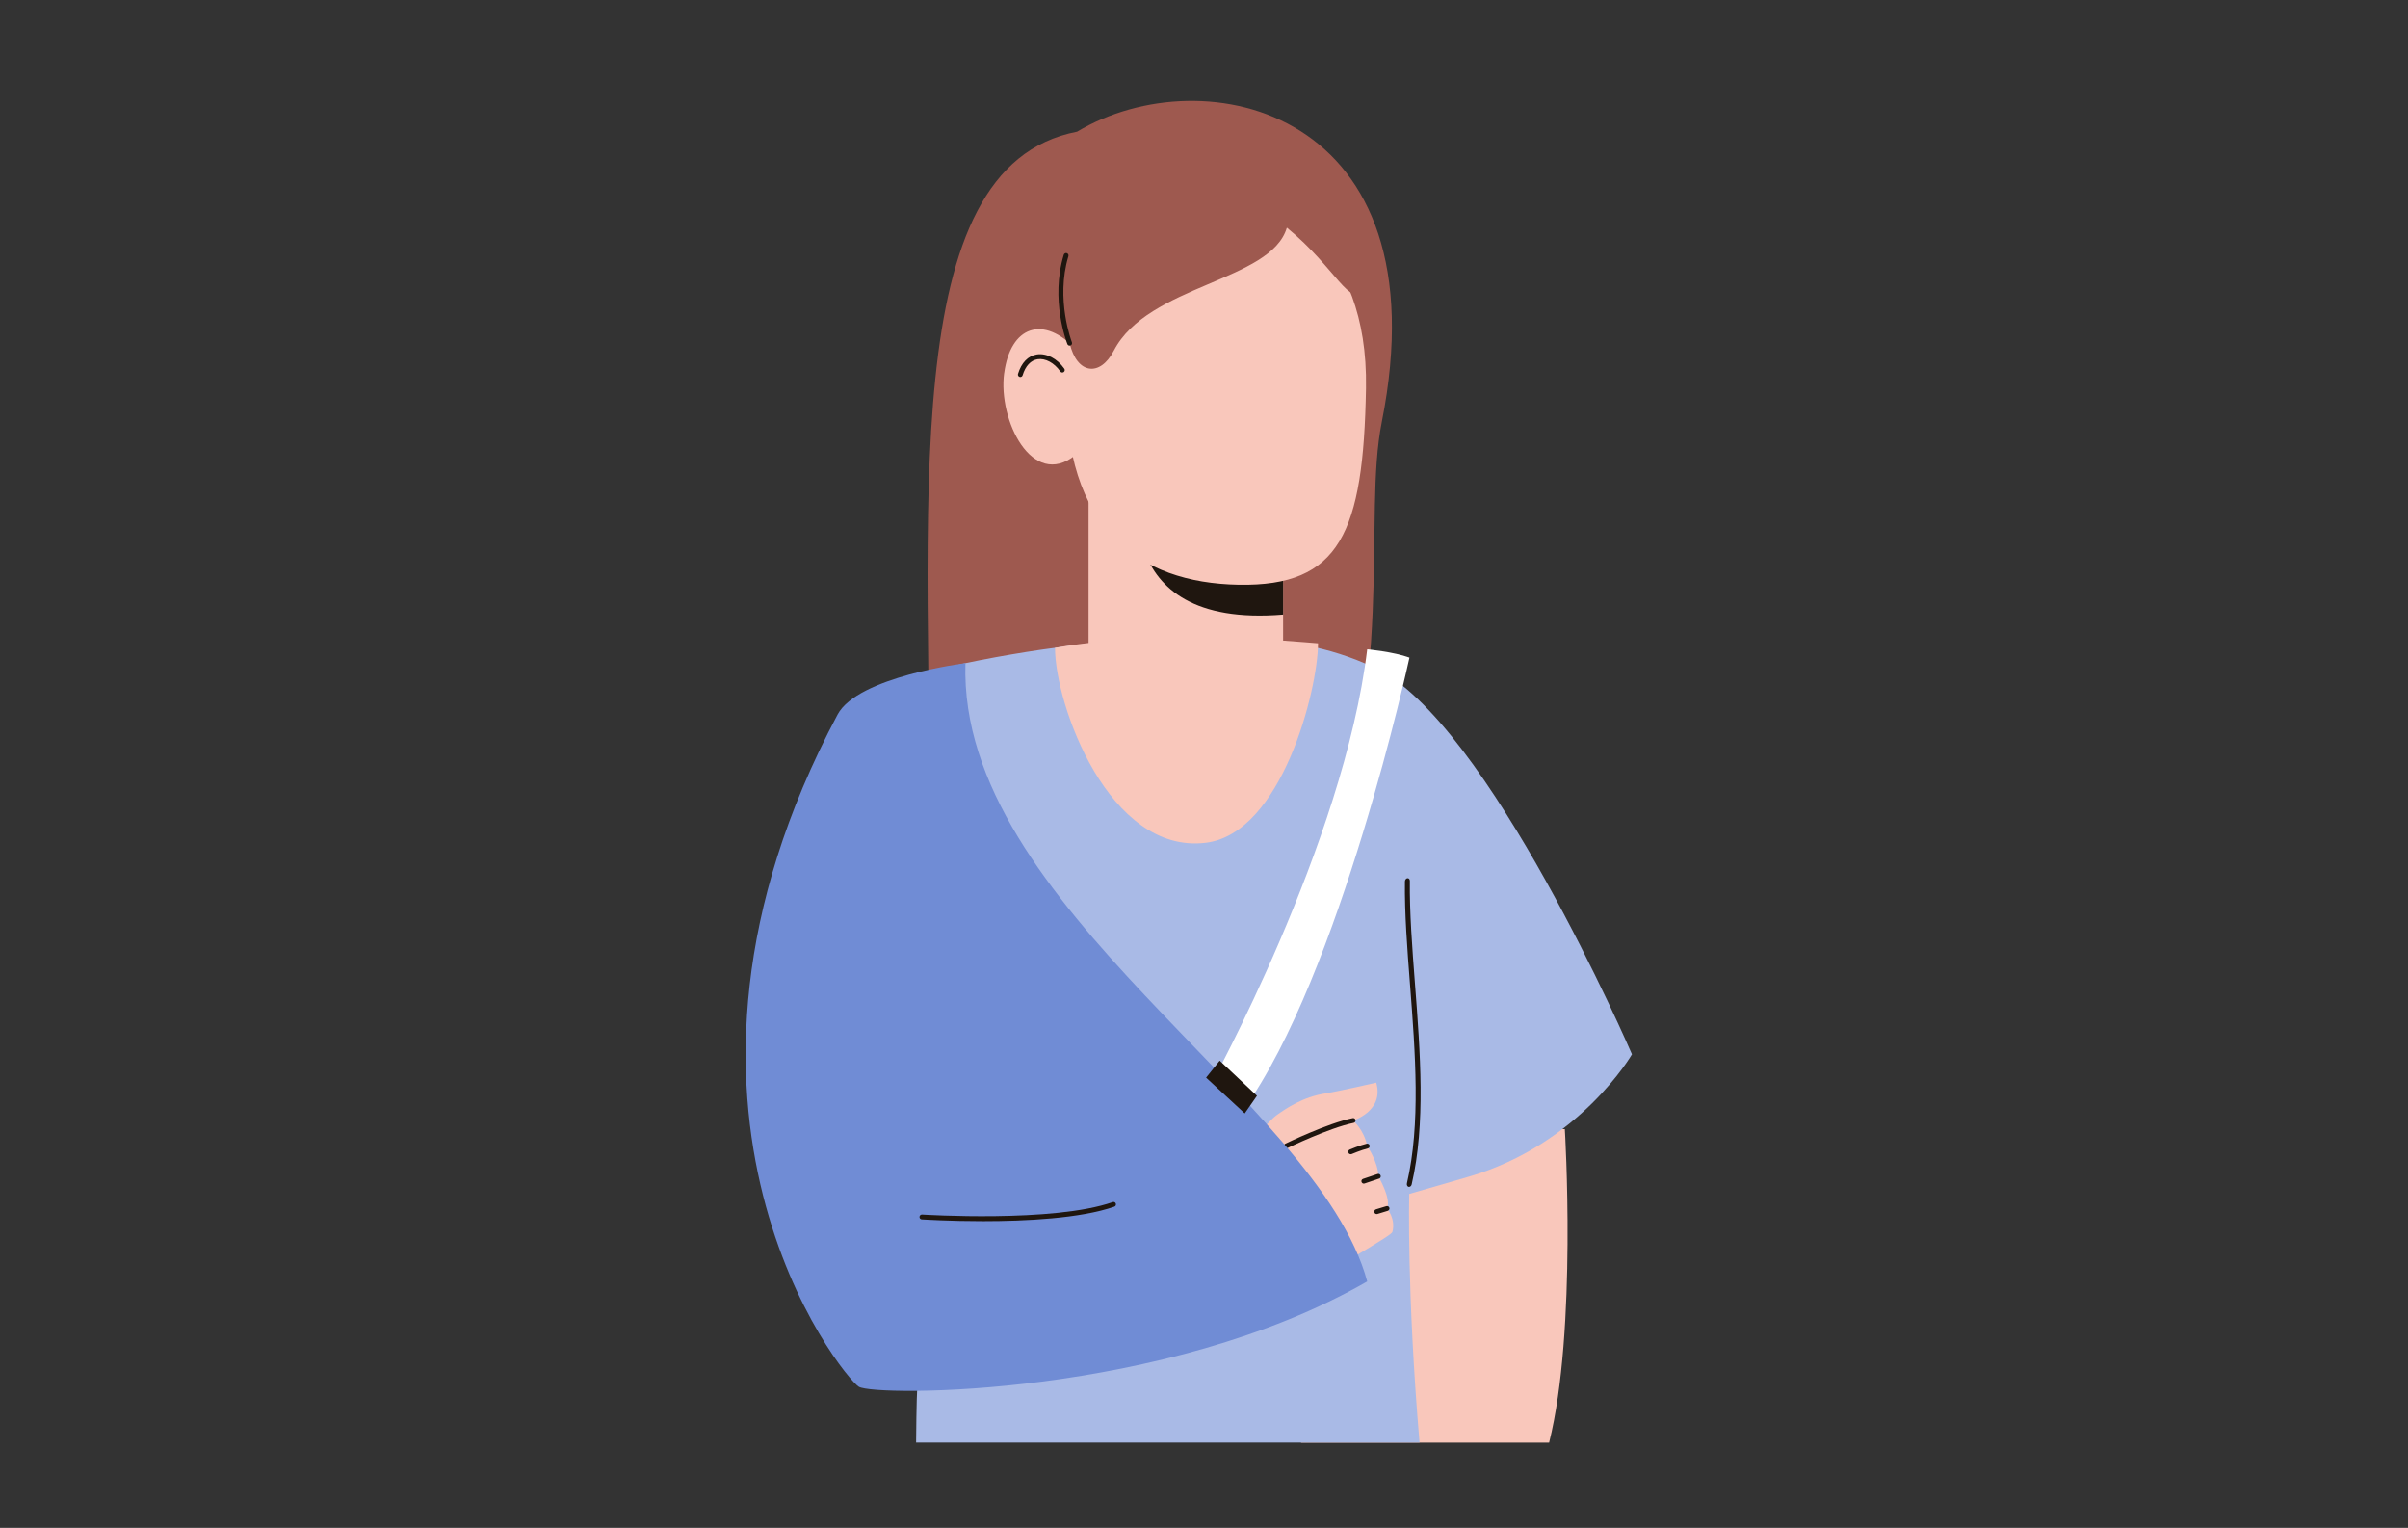 <?xml version="1.0" encoding="UTF-8"?>
<svg id="Capa_1" data-name="Capa 1" xmlns="http://www.w3.org/2000/svg" viewBox="0 0 533.11 338.18">
  <rect x="0" y="0" width="533.11" height="338.18" fill="#333333" stroke="none"/>
  <defs>
    <style>
      .cls-1 {
        fill: #a9bae6;
      }

      .cls-1, .cls-2, .cls-3, .cls-4, .cls-5, .cls-6 {
        stroke-width: 0px;
      }

      .cls-2 {
        fill: #f9c7bb;
      }

      .cls-3 {
        fill: #708cd5;
      }

      .cls-4 {
        fill: #9e594f;
      }

      .cls-5 {
        fill: #1f160f;
      }

      .cls-6 {
        fill: #fff;
      }
    </style>
  </defs>
  <g>
    <path class="cls-4" d="M238.44,29.15c-40.31,7.8-32.47,83.6-32.47,161.69,0,10.39,77.03,36.02,86.25,8.6,17.15-51.01,9.42-84.55,13.7-106.05,13.78-69.23-39.37-81.09-67.47-64.24Z"/>
    <g>
      <polygon class="cls-2" points="284.07 147.55 241 148.43 241 105.86 284.07 105.86 284.07 147.55"/>
      <path class="cls-5" d="M284.07,136.03v-30.17h-31.58s-8.02,33.43,31.58,30.17Z"/>
    </g>
    <path class="cls-2" d="M302.42,85.93c-.56,32.01-5.78,43.89-28.16,43.5-22.35-.39-38.79-12.64-38.23-44.66.56-31.99,21.39-42.39,33.94-42.18,12.57.22,33,11.35,32.45,43.33Z"/>
    <g>
      <path class="cls-2" d="M222.32,82.6c1.38-10.4,8.65-13.08,16.12-5.06l-.41,23.24c-9.48,7.58-17.1-7.78-15.72-18.18Z"/>
      <path class="cls-5" d="M225.89,83.45c-.05,0-.1,0-.15-.02-.28-.09-.45-.38-.36-.67.75-2.47,2.22-4,4.16-4.31,2.15-.33,4.52.9,6.09,3.16.17.24.11.58-.14.75-.24.17-.58.11-.75-.14-1.33-1.92-3.32-2.98-5.04-2.71-1.51.24-2.68,1.5-3.3,3.56-.07.23-.28.38-.51.38Z"/>
    </g>
    <path class="cls-4" d="M272.8,35.46c-35.13-.61-37.3,34.87-35.99,40.49,1.63,6.96,6.76,7.5,9.77,1.68,7.59-14.65,34.85-15.33,38.32-27.24,11.1,9.09,13.74,17.85,17.53,13.96,0,0-1.53-28.4-29.64-28.89Z"/>
    <path class="cls-5" d="M236.81,76.5c-.21,0-.42-.13-.5-.34-.16-.4-3.82-9.85-.8-19.77.09-.28.38-.45.67-.36.28.09.44.39.36.67-2.9,9.56.74,18.97.77,19.06.11.28-.03.59-.3.7-.07.03-.13.04-.2.04Z"/>
  </g>
  <g>
    <path class="cls-2" d="M219.78,191.89s-3.84-1.39-5.17-.79c-1.34.59-4.28,4.89-3.88,5.87.4.98,1.97,3.52,1.97,3.52,0,0-1.31-1.27-3.14.5-1.83,1.77-2.65,4.16-1.59,6.32,1.06,2.16,11.17,16.64,13.96,20.28,2.79,3.64,14.58,9.61,17.76,11.81,2.33,1.61,28.1,50.24,48.38,79.91h54.89c6.24-24.82,3.48-69.38,3.48-69.38l-39.53-1.47v11.82c-19.75-18.6-21.09-20.59-45.09-44.99,0,0-6.58-16.5-8.98-20.77-.68-1.21-2.15-2.02-4.02-2.53-5.51-10.15-18.99-33.52-21.11-37.69-2.56-5.05-8.88-1.15-6.93,3.88,1.95,5.03,12.26,28.14,10.71,30.2-1.55,2.06-19.55-27.41-21.32-30.29-1.76-2.88-8.95-1.83-6.13,5.38,2.82,7.21,15.74,28.44,15.74,28.44Z"/>
    <g>
      <path class="cls-1" d="M202.83,319.3h111.44c-2.86-33.7-2.28-55.04-2.28-55.04l13.21-3.82c24.6-7.2,36.1-27.08,36.1-27.08,0,0-31.89-73.96-57.06-85.62-10.63-4.93-19.61-5.88-27.89-6.14-17.76-.58-22.38-.32-29.83.3-10.73.9-33.13,3.93-49.3,9.16-22.41,7.21-14.54,102.18,5.99,154.26-.2,1.8-.32,5.56-.39,13.98Z"/>
      <path class="cls-2" d="M291.8,142.39c0,10.14-7.98,42.09-24.86,44.15-21.47,2.61-33.37-30.61-33.37-43.15,0,0,13.98-2.56,30.75-2.56,9.58,0,27.48,1.56,27.48,1.56Z"/>
    </g>
    <path class="cls-5" d="M311.84,262.69c-.28-.07-.44-.41-.36-.77,3.06-13.15,1.86-28.8.69-43.93-.63-8.14-1.22-15.84-1.13-22.89,0-.37.25-.69.55-.72.31-.03.54.24.54.6-.08,6.98.51,14.64,1.13,22.75,1.18,15.26,2.39,31.03-.73,44.43-.08.36-.39.6-.68.54h-.01Z"/>
    <g>
      <path class="cls-6" d="M302.69,143.71c-5.18,42.97-34.74,96.59-34.74,96.59l7.33,5.34c21.48-29.77,36.76-100.08,36.76-100.08-3.47-1.29-9.34-1.84-9.34-1.84Z"/>
      <g>
        <path class="cls-2" d="M304.7,239.63s-7.96,1.84-11.2,2.37c-5.06.8-8.68,3.27-10.93,4.87-2.26,1.6-12.37,13.97-14.63,15.43-4.68,3-9.17,5.68-13.45,8.06l15.76,25.94c5.01-2.83,9.67-5.63,13.83-8.33,13.83-8.99,23.97-14.44,24.19-15.3.76-2.94-1.18-5.17-1.18-5.17.97-2.28-1.94-7.11-1.94-7.11.02-3.09-2.46-6.71-2.46-6.71-.69-3.63-3.14-5.66-3.14-5.66,0,0,6.94-2.07,5.14-8.38Z"/>
        <g>
          <path class="cls-5" d="M284.78,254.17c-.2,0-.39-.11-.48-.3-.13-.27-.02-.59.25-.72.38-.18,9.35-4.53,14.92-5.67.31-.06.57.13.63.42.06.29-.13.57-.42.63-5.43,1.11-14.57,5.54-14.66,5.58-.07.04-.16.05-.24.05Z"/>
          <path class="cls-5" d="M299.02,255.47c-.21,0-.41-.12-.49-.33-.12-.27.01-.59.29-.7.09-.04,2.3-.96,3.75-1.3.3-.07.58.11.65.4.07.29-.11.58-.4.65-1.36.32-3.56,1.24-3.58,1.25-.07.03-.14.04-.21.04Z"/>
          <path class="cls-5" d="M301.94,261.98c-.23,0-.43-.14-.51-.37-.1-.28.06-.59.34-.68l3.21-1.08c.28-.1.59.06.68.34.1.28-.06.59-.34.68l-3.21,1.08c-.06.02-.11.03-.17.03Z"/>
          <path class="cls-5" d="M304.78,268.72c-.23,0-.44-.15-.51-.38-.09-.28.07-.58.36-.67l2.3-.7c.3-.09.58.08.67.36.09.28-.08.58-.36.67l-2.3.7c-.05.02-.11.02-.16.02Z"/>
        </g>
      </g>
      <path class="cls-3" d="M213.74,146.79c-1.67,54.03,78.05,96.51,88.95,136.84-44.72,25.73-108.94,25.52-112.55,23.31-3.64-2.22-51.37-61.23-4.7-148.79,4.49-8.41,28.31-11.37,28.31-11.37Z"/>
      <polygon class="cls-5" points="267.02 238.52 275.57 246.44 278.28 242.54 270.03 234.76 267.02 238.52"/>
      <path class="cls-5" d="M217.61,270.29c-7.34,0-13.02-.36-13.54-.39-.3-.02-.52-.27-.5-.57.02-.3.28-.51.57-.5.29.02,29.1,1.83,42.21-2.76.28-.1.59.05.68.33.1.28-.05.59-.33.68-7.49,2.62-19.66,3.21-29.09,3.21Z"/>
    </g>
  </g>
</svg>